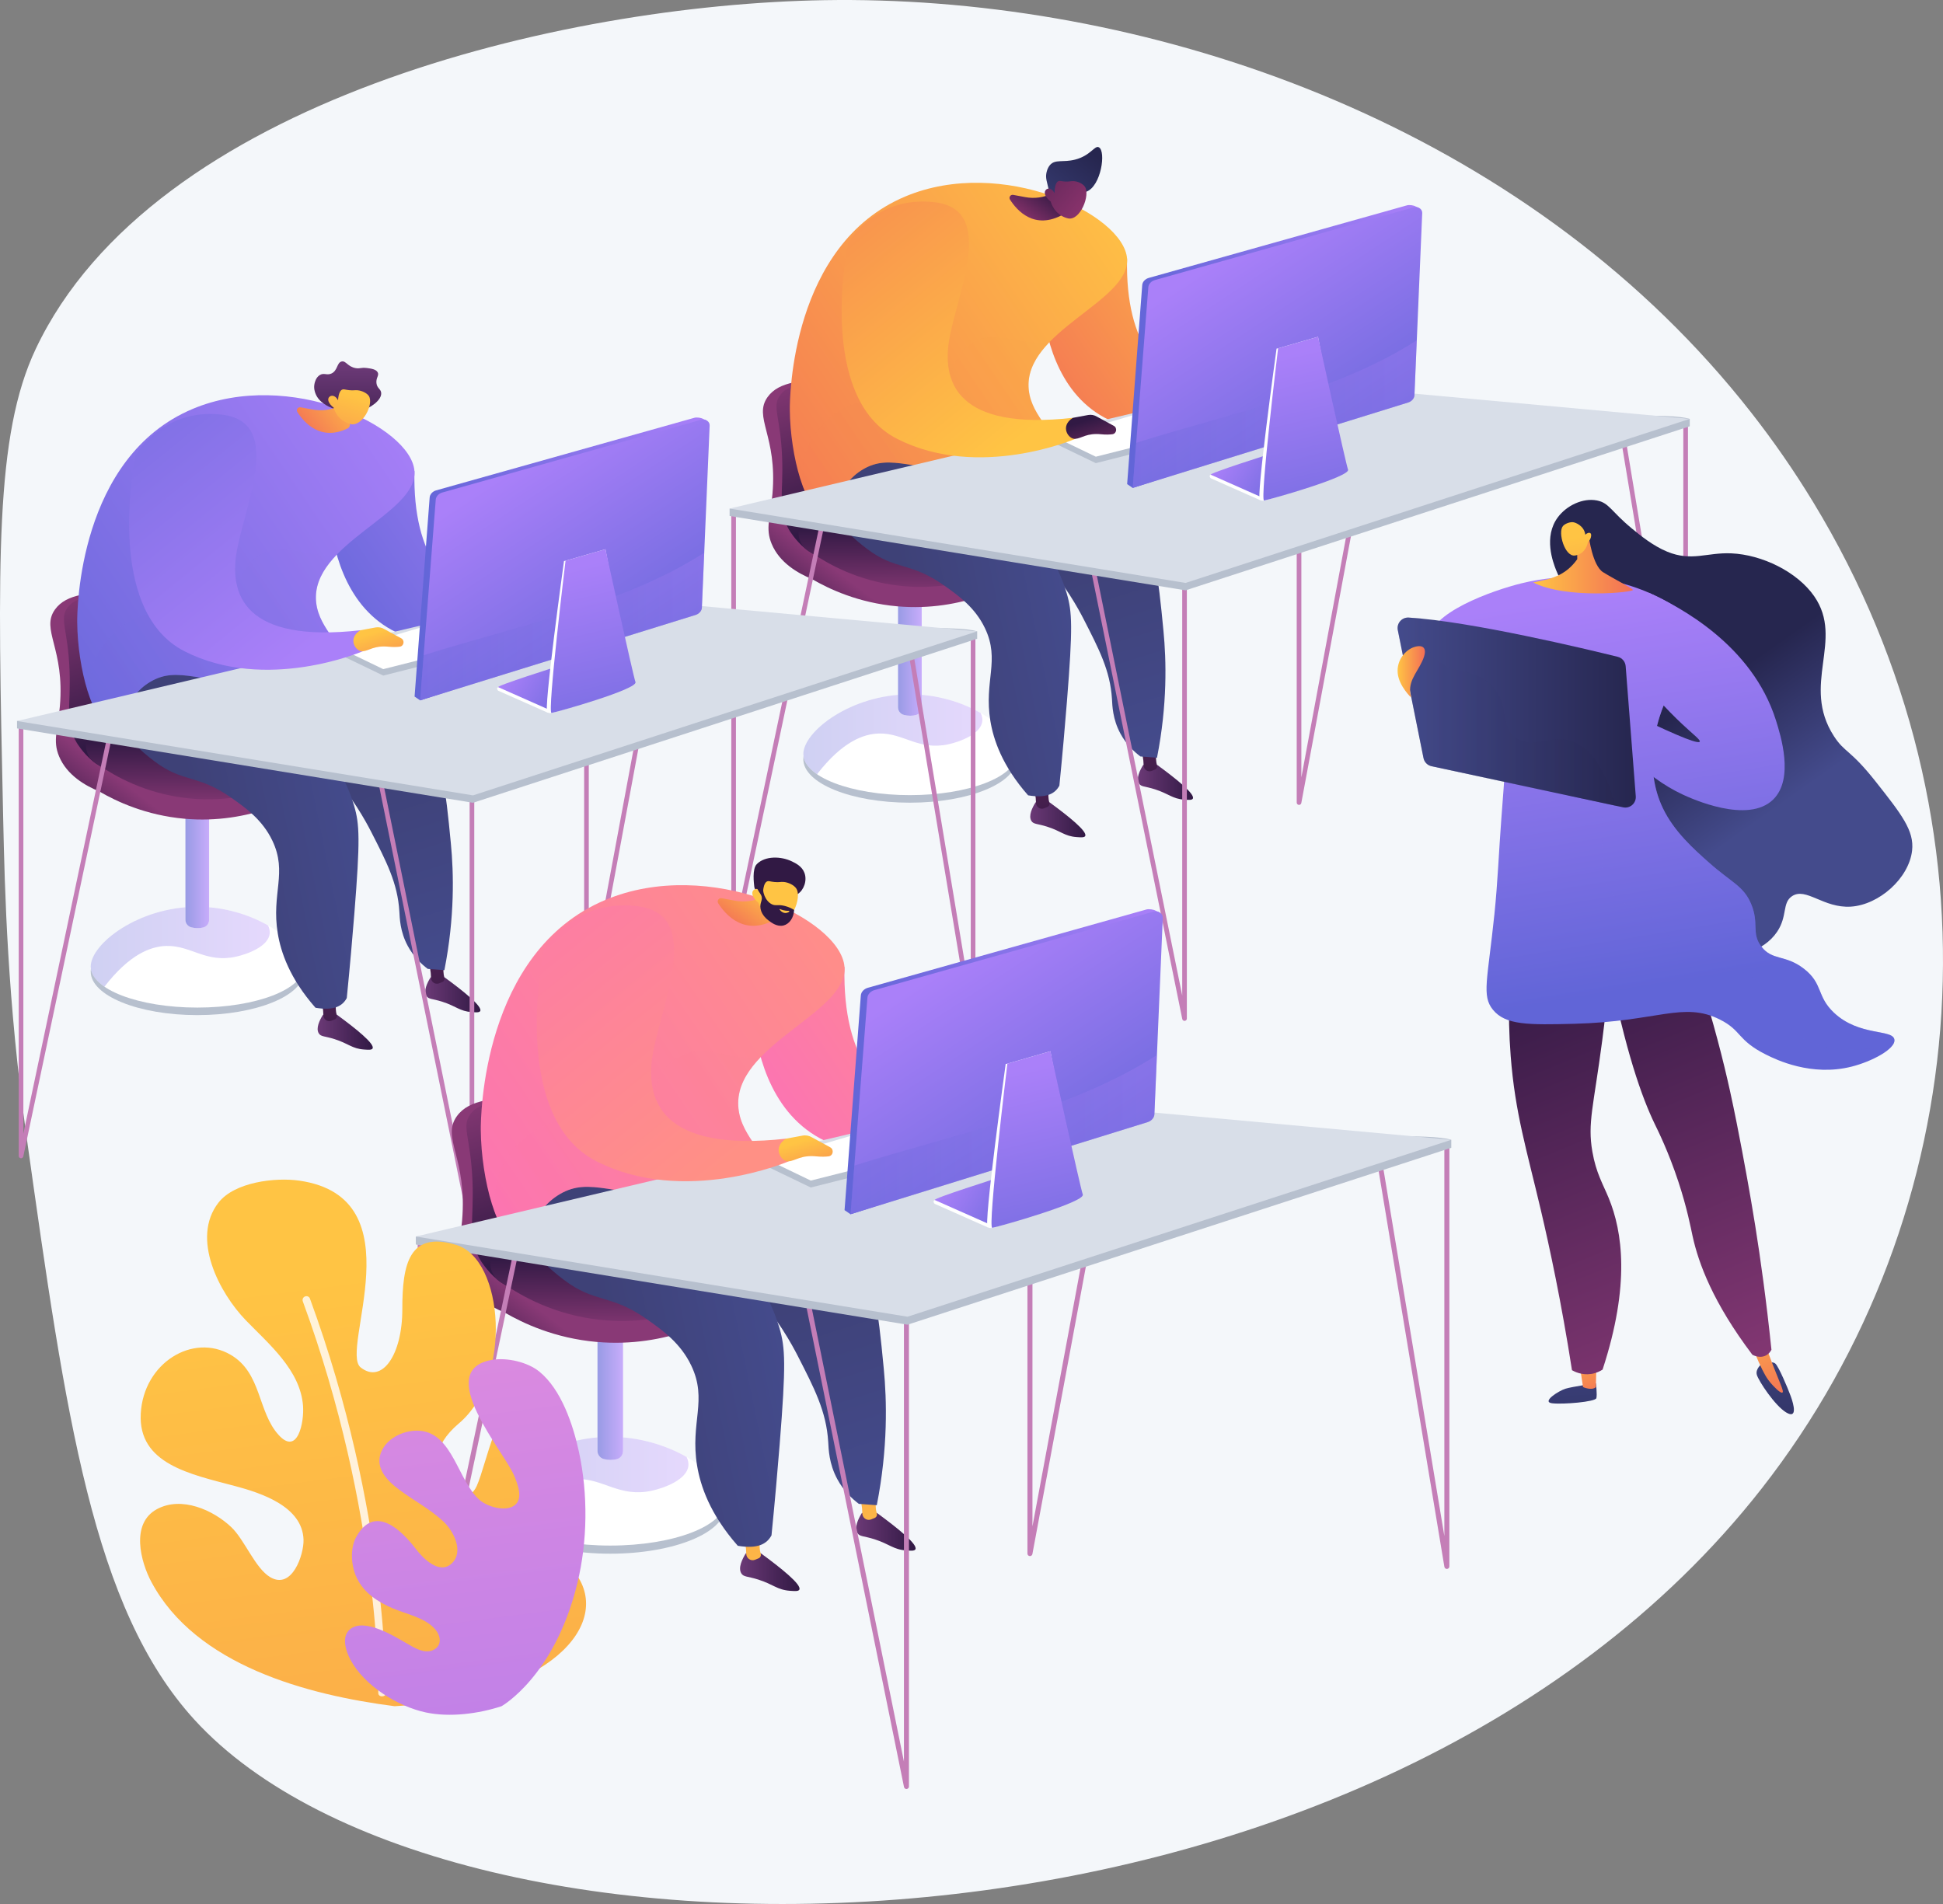<svg width="500" height="490" viewBox="0 0 500 490" fill="none" xmlns="http://www.w3.org/2000/svg">
<rect x="0" y="0" width="500" height="490" fill="#808080" stroke="none"/>
<path d="M453.389 383.011C352.3 512.306 115.562 514.382 50.025 442.563C23.869 413.904 16.963 364.68 6.811 292.377C1.924 257.572 1.225 229.516 0.81 210.267C-0.621 144.789 -1.333 112.047 9.208 89.772C39.403 26.011 144.294 1.196 212.092 0.044C216.824 -0.037 221.599 -0.006 226.412 0.139C305.798 2.504 395.378 35.548 450.627 106.159C456.337 113.443 461.67 121.131 466.594 129.226C517.024 212.148 508.538 312.482 453.389 383.011Z" fill="#F4F7FA"/>
<path d="M234.141 206.574C249.284 206.574 261.56 201.565 261.56 195.385C261.56 189.205 249.284 184.195 234.141 184.195C218.998 184.195 206.723 189.205 206.723 195.385C206.723 201.565 218.998 206.574 234.141 206.574Z" fill="#B7C0CE"/>
<path d="M206.723 194.07C206.723 199.903 218.998 204.632 234.141 204.632C249.284 204.632 261.56 199.903 261.56 194.07C261.56 188.236 249.284 178.691 234.141 178.691C218.998 178.692 206.723 188.236 206.723 194.07Z" fill="white"/>
<path opacity="0.3" d="M206.723 194.07C206.723 188.236 218.998 178.691 234.141 178.691C241.133 178.691 247.51 180.728 252.353 183.493C252.692 184.203 252.85 184.909 252.786 185.58C252.472 188.862 247.118 190.88 244.045 191.545C236.307 193.221 232.528 188.594 226.148 188.771C222.203 188.88 216.737 190.861 210.254 199.253C208.009 197.722 206.723 195.954 206.723 194.07Z" fill="url(#paint0_linear_1788_34562)"/>
<path d="M232.641 183.991C233.736 184.264 234.758 184.253 235.72 184.009C236.592 183.787 237.191 182.98 237.191 182.081V151.166H231.094V182.044C231.094 182.972 231.74 183.767 232.641 183.991Z" fill="white"/>
<path opacity="0.65" d="M232.641 183.991C233.736 184.264 234.758 184.253 235.72 184.009C236.592 183.787 237.191 182.98 237.191 182.081V151.166H231.094V182.044C231.094 182.972 231.74 183.767 232.641 183.991Z" fill="url(#paint1_linear_1788_34562)"/>
<path d="M266.356 138.155L257.042 132.267C256.655 130.068 252.264 107.06 234.44 99.835C227.192 96.897 219.392 97.245 215.111 97.437C206.565 97.818 200.47 98.091 197.538 102.167C193.774 107.4 200.088 112.147 198.78 127.118C198.247 133.223 196.891 135.935 198.58 139.98C200.603 144.824 205.294 147.51 208.942 149.022C213.303 151.553 220.895 155.161 230.922 156.04C247.813 157.52 260.422 150.275 264.759 147.503C266.687 146.895 268.136 145.292 268.546 143.312C268.961 141.305 268.089 139.25 266.356 138.155Z" fill="url(#paint2_linear_1788_34562)"/>
<path d="M213.233 98.668C206.912 98.855 202.985 98.781 200.813 101.603C198.532 104.565 200.837 107.089 201.264 117.635C201.654 127.249 199.958 131.051 203.066 136.379C203.066 136.379 204.644 139.086 207.137 141.12C215.946 148.307 238.671 148.22 248.235 133.216C255.866 121.246 252.684 103.602 243.719 97.764C239.326 94.904 238.318 97.925 213.233 98.668Z" fill="url(#paint3_linear_1788_34562)"/>
<path d="M267.034 132.869L257.72 126.981C257.72 126.981 232.772 118.78 209.689 130.344C207.105 131.639 205.496 134.313 205.496 137.204C205.496 139.422 206.829 141.423 208.875 142.279C212.902 145.028 220.763 149.567 231.6 150.755C248.829 152.643 261.647 144.754 265.437 142.218C267.365 141.61 268.814 140.007 269.224 138.027C269.639 136.019 268.767 133.964 267.034 132.869Z" fill="url(#paint4_linear_1788_34562)"/>
<path d="M328.732 99.809C328.732 99.809 289.038 112.267 290.031 66.549L268.042 73.052C268.042 73.052 265.91 126.125 320.704 106.58L328.732 99.809Z" fill="url(#paint5_linear_1788_34562)"/>
<path d="M270.079 206.479H266.49C265.602 207.911 264.616 209.948 265.406 211.257C265.953 212.163 266.875 211.928 269.466 212.749C273.089 213.899 273.964 215.209 277.064 215.428C278.201 215.508 279.031 215.567 279.254 215.162C279.892 214.001 274.971 210.05 270.079 206.479Z" fill="url(#paint6_linear_1788_34562)"/>
<path d="M269.525 207.682C269.222 207.805 268.92 207.94 268.626 208.046C267.631 208.404 266.595 207.639 266.589 206.582C266.589 206.548 266.589 206.514 266.588 206.48C266.572 204.916 266.254 203.658 266.004 202.871C267.324 202.81 268.644 202.749 269.965 202.688C269.662 204.44 269.767 205.692 270.047 206.601C270.183 207.041 269.95 207.508 269.525 207.682Z" fill="url(#paint7_linear_1788_34562)"/>
<path d="M297.778 196.848H294.189C293.301 198.28 292.316 200.317 293.105 201.626C293.653 202.533 294.574 202.297 297.165 203.119C300.788 204.268 301.664 205.579 304.764 205.797C305.9 205.878 306.731 205.936 306.953 205.531C307.591 204.37 302.67 200.419 297.778 196.848Z" fill="url(#paint8_linear_1788_34562)"/>
<path d="M297.224 198.049C296.921 198.172 296.62 198.307 296.326 198.413C295.331 198.771 294.294 198.006 294.289 196.949C294.288 196.915 294.288 196.881 294.288 196.847C294.271 195.284 293.953 194.026 293.703 193.238C295.023 193.177 296.343 193.116 297.664 193.055C297.361 194.808 297.466 196.059 297.746 196.969C297.882 197.408 297.65 197.875 297.224 198.049Z" fill="url(#paint9_linear_1788_34562)"/>
<path d="M297.737 194.999C300.438 181.283 300.134 169.953 299.402 162.397C297.987 147.785 297.237 140.043 291.371 132.879C285.856 126.144 280.725 125.911 268.453 114.505C264.407 110.746 261.352 107.414 259.445 105.24C241.04 99.842 224.065 102.029 216.574 111.899C215.709 113.04 213.541 115.514 213.122 119.161C212.176 127.391 220.264 137.299 229.338 139.368C240.871 141.998 247.562 130.157 257.78 134.096C260.638 135.198 263.061 137.929 267.908 143.391C274.073 150.34 277.539 156.751 278.851 159.316C282.755 166.956 285.716 172.595 286.148 179.904C286.248 181.606 286.308 185.046 288.303 188.756C289.834 191.604 291.909 193.503 293.453 194.676C294.881 194.784 296.309 194.892 297.737 194.999Z" fill="url(#paint10_linear_1788_34562)"/>
<path d="M272.616 202.184C271.504 204.258 269.318 205.483 264.568 204.681C257.86 197.062 255.643 190.3 254.857 185.537C253.159 175.25 257.423 169.961 253.469 161.675C250.897 156.284 246.562 153.221 242.935 150.659C234.194 144.484 230.523 146.891 223.053 141.205C220.249 139.071 213.536 133.962 212.635 125.542C211.851 118.226 215.921 112.752 216.575 111.901C221.834 105.048 231.702 102.267 241.538 104.795C242.919 108.281 245.433 113.737 249.862 119.501C255.468 126.797 259.115 128.046 264.846 135.316C267.523 138.713 272.095 144.511 274.507 152.71C275.909 157.476 276.091 161.385 274.558 180.543C274.078 186.54 273.445 193.845 272.616 202.184Z" fill="url(#paint11_linear_1788_34562)"/>
<path d="M290.032 66.548C289.148 55.09 257.802 40.124 232.956 50.568C203.529 62.937 203.225 102.539 203.247 105.392C203.339 117.624 207.341 131.523 211.836 131.83C215.13 132.056 215.318 124.753 222.111 120.767C229.384 116.499 234.932 121.488 252.009 120.988C259.782 120.76 268.578 120.502 270.6 115.993C272.641 111.443 265.496 107.667 264.733 100.321C263.163 85.226 290.888 77.644 290.032 66.548Z" fill="url(#paint12_linear_1788_34562)"/>
<path opacity="0.3" d="M208.701 113.348C210.859 109.414 215.497 104.8 221.544 103.36C229.417 101.486 232.914 106.606 238.667 104.217C245.732 101.282 242.986 92.507 250.082 88.236C256.134 84.593 262.016 88.635 269.81 88.328C266.497 91.839 264.258 95.732 264.736 100.322C265.5 107.668 272.644 111.444 270.603 115.994C268.581 120.503 259.785 120.761 252.012 120.988C234.935 121.489 229.387 116.5 222.114 120.768C215.321 124.754 215.133 132.057 211.839 131.831C209.945 131.702 208.139 129.153 206.676 125.338C206.146 120.962 206.809 116.798 208.701 113.348Z" fill="url(#paint13_linear_1788_34562)"/>
<path d="M271.81 49.272L270.714 49.806C268.584 50.844 266.177 51.17 263.848 50.735L260.731 50.154C260.047 50.026 259.529 50.773 259.902 51.361C261.659 54.131 266.19 59.352 273.618 55.169L271.81 49.272Z" fill="url(#paint14_linear_1788_34562)"/>
<path d="M279.538 49.341C283.365 47.953 284.668 38.898 282.775 37.904C281.688 37.334 280.699 40.036 276.668 41.072C273.528 41.88 271.53 40.91 270.191 42.48C269.562 43.218 269.185 44.39 269.196 45.427C269.201 45.961 269.332 46.672 269.693 48.068C270.013 49.308 269.979 49.257 270.084 49.622C270.333 50.497 270.878 52.016 272.164 54.02C272.449 53.554 272.837 52.988 273.351 52.405C273.549 52.18 274.335 51.308 275.3 50.685C277.057 49.551 278.441 49.739 279.538 49.341Z" fill="url(#paint15_linear_1788_34562)"/>
<path d="M270.373 51.855C270.373 51.855 271.203 55.294 274.766 56.187C277.956 56.987 280.665 50.126 279.146 47.998C278.639 47.288 277.372 46.654 276.19 46.609C275.492 46.583 275.189 46.78 274.049 46.715C272.998 46.655 272.758 46.459 272.386 46.612C271.921 46.803 271.409 47.472 271.363 49.718C270.961 48.922 270.32 48.461 269.736 48.538C269.643 48.55 269.381 48.627 269.19 48.809C268.496 49.47 268.898 50.727 270.373 51.855Z" fill="url(#paint16_linear_1788_34562)"/>
<path d="M334.286 207.142C334.267 207.142 334.249 207.142 334.23 207.14C333.923 207.111 333.688 206.854 333.688 206.545V97.307C333.688 96.977 333.955 96.709 334.285 96.709C334.615 96.709 334.883 96.977 334.883 97.307V200.065L352.757 103.974C352.817 103.649 353.13 103.435 353.454 103.495C353.778 103.556 353.992 103.868 353.932 104.192L334.873 206.654C334.819 206.939 334.57 207.142 334.286 207.142Z" fill="#C47EB7"/>
<path d="M433.773 210.209C433.483 210.209 433.232 210 433.184 209.709L416.465 109.016C416.411 108.69 416.631 108.383 416.957 108.328C417.287 108.274 417.59 108.495 417.644 108.82L433.176 202.364V109.281C433.176 108.951 433.443 108.684 433.773 108.684C434.104 108.684 434.371 108.951 434.371 109.281V209.612C434.371 209.923 434.132 210.182 433.822 210.207C433.806 210.209 433.789 210.209 433.773 210.209Z" fill="#C47EB7"/>
<path d="M188.786 243.412C188.765 243.412 188.744 243.41 188.723 243.408C188.419 243.376 188.188 243.12 188.188 242.814V132.234C188.188 131.904 188.455 131.637 188.785 131.637C189.115 131.637 189.383 131.904 189.383 132.234V237.092L211.526 132.229C211.594 131.907 211.909 131.7 212.234 131.768C212.557 131.836 212.764 132.153 212.695 132.476L189.37 242.937C189.311 243.216 189.065 243.412 188.786 243.412Z" fill="#C47EB7"/>
<path d="M304.821 262.725C304.54 262.725 304.293 262.527 304.236 262.246L278.665 136.463C278.599 136.14 278.808 135.824 279.131 135.758C279.459 135.692 279.77 135.902 279.835 136.225L304.224 256.188V151.114C304.224 150.784 304.491 150.516 304.821 150.516C305.152 150.516 305.419 150.784 305.419 151.114V262.127C305.419 262.434 305.187 262.691 304.882 262.722C304.861 262.724 304.841 262.725 304.821 262.725Z" fill="#C47EB7"/>
<path d="M187.75 130.881V132.787L305.086 151.926L434.832 109.703C434.832 109.068 434.832 108.433 434.832 107.798C414.513 101.807 187.75 130.881 187.75 130.881Z" fill="#B7C0CE"/>
<path d="M327.077 97.928L187.75 130.882L305.086 150.02L434.832 107.798L327.077 97.928Z" fill="#D8DEE8"/>
<path d="M296.18 108.918L271.879 112.664V114.318L281.991 119.189L303.168 113.841L296.18 108.918Z" fill="#B7C0CE"/>
<path d="M296.753 105.312L271.879 112.663L281.991 117.533L303.168 112.186L296.753 105.312Z" fill="white"/>
<path d="M290.051 124.587L293.934 73.349C293.995 72.538 294.69 71.782 295.61 71.523L362.075 52.841C362.67 52.673 363.811 52.837 364.264 53.118C364.717 53.399 365.231 53.339 365.208 53.861L362.43 101.212C362.384 102 361.736 102.747 360.849 103.035L291.479 125.568L290.051 124.587Z" fill="url(#paint17_linear_1788_34562)"/>
<path d="M291.48 125.568L295.505 73.901C295.568 73.091 296.261 72.337 297.18 72.079L363.648 53.395C364.243 53.228 364.851 53.294 365.304 53.575C365.757 53.856 366.007 54.322 365.985 54.845L363.984 101.727C363.949 102.533 363.282 103.301 362.369 103.584L291.48 125.568Z" fill="url(#paint18_linear_1788_34562)"/>
<path opacity="0.3" d="M291.48 125.568L362.37 103.584C363.282 103.301 363.95 102.532 363.984 101.727L364.587 87.588C343.544 101.015 317.047 106.2 292.385 113.954L291.48 125.568Z" fill="url(#paint19_linear_1788_34562)"/>
<path d="M326.753 127.142L324.238 128.704C324.238 128.704 312.299 123.409 311.585 123.092C311.471 123.041 310.98 122.43 311.585 122.178C314.784 120.847 326.991 117.691 326.991 117.691L333.344 120.709L326.753 127.142Z" fill="white"/>
<path d="M326.758 126.228L324.243 127.79C324.243 127.79 312.304 122.495 311.589 122.178C310.875 121.86 326.996 116.777 326.996 116.777L333.349 119.795L326.758 126.228Z" fill="url(#paint20_linear_1788_34562)"/>
<path d="M339.172 86.67C339.172 86.67 345.207 118.963 345.843 120.763C346.429 122.424 329.335 127.814 325.248 128.836C324.908 128.921 324.401 128.772 324.242 128.703C323.077 128.809 328.504 89.714 328.504 89.714L328.901 89.635L339.172 86.67Z" fill="white"/>
<path d="M339.168 86.67C339.168 86.67 346.262 119.069 346.897 120.869C347.533 122.668 327.097 128.492 325.297 128.81C324.132 128.915 328.897 89.635 328.897 89.635L339.168 86.67Z" fill="url(#paint21_linear_1788_34562)"/>
<path d="M276.08 107.53L276.691 112.942C276.691 112.942 251.888 123.63 230.869 112.942C209.85 102.253 218.246 62.554 218.246 62.554C218.246 62.554 224.975 50.317 240.386 52.029C255.797 53.742 247.247 73.146 244.53 85.988C241.813 98.829 246.707 110.81 276.08 107.53Z" fill="url(#paint22_linear_1788_34562)"/>
<path d="M276.083 107.531L280.025 106.803C280.805 106.659 281.61 106.812 282.283 107.231L286.613 109.588C287.593 110.122 287.334 111.622 286.226 111.756C285.452 111.85 284.515 111.876 283.409 111.766C279.604 111.385 278.445 112.788 276.694 112.943C274.943 113.097 272.656 109.67 276.083 107.531Z" fill="url(#paint23_linear_1788_34562)"/>
<path d="M50.766 261.244C65.909 261.244 78.185 256.234 78.185 250.055C78.185 243.875 65.909 238.865 50.766 238.865C35.623 238.865 23.348 243.875 23.348 250.055C23.348 256.234 35.623 261.244 50.766 261.244Z" fill="#B7C0CE"/>
<path d="M23.348 248.742C23.348 254.575 35.623 259.304 50.766 259.304C65.909 259.304 78.185 254.575 78.185 248.742C78.185 242.908 65.909 233.363 50.766 233.363C35.623 233.363 23.348 242.908 23.348 248.742Z" fill="white"/>
<path opacity="0.3" d="M23.348 248.742C23.348 242.908 35.623 233.363 50.766 233.363C57.758 233.363 64.135 235.4 68.978 238.165C69.317 238.875 69.475 239.581 69.411 240.252C69.097 243.534 63.743 245.552 60.67 246.217C52.932 247.893 49.153 243.266 42.773 243.443C38.828 243.551 33.362 245.533 26.879 253.925C24.634 252.393 23.348 250.626 23.348 248.742Z" fill="url(#paint24_linear_1788_34562)"/>
<path d="M49.262 238.661C50.357 238.934 51.38 238.923 52.341 238.679C53.213 238.457 53.812 237.65 53.812 236.751L53.812 205.836H47.715V236.714C47.715 237.642 48.361 238.437 49.262 238.661Z" fill="white"/>
<path opacity="0.65" d="M49.262 238.661C50.357 238.934 51.38 238.923 52.341 238.679C53.213 238.457 53.812 237.65 53.812 236.751L53.812 205.836H47.715V236.714C47.715 237.642 48.361 238.437 49.262 238.661Z" fill="url(#paint25_linear_1788_34562)"/>
<path d="M82.981 192.824L73.667 186.937C73.28 184.738 68.889 161.73 51.065 154.505C43.817 151.567 36.017 151.915 31.736 152.107C23.19 152.488 17.095 152.761 14.163 156.836C10.399 162.07 16.713 166.817 15.405 181.788C14.872 187.893 13.516 190.605 15.205 194.649C17.228 199.494 21.919 202.18 25.567 203.691C29.927 206.223 37.52 209.831 47.547 210.71C64.438 212.19 77.047 204.945 81.384 202.173C83.312 201.565 84.761 199.962 85.171 197.982C85.586 195.975 84.714 193.92 82.981 192.824Z" fill="url(#paint26_linear_1788_34562)"/>
<path d="M29.858 153.337C23.538 153.525 19.61 153.451 17.438 156.273C15.157 159.235 17.462 161.759 17.889 172.305C18.279 181.919 16.583 185.721 19.691 191.049C19.691 191.049 21.269 193.756 23.762 195.79C32.571 202.977 55.296 202.89 64.86 187.886C72.491 175.916 69.309 158.272 60.344 152.434C55.951 149.574 54.943 152.595 29.858 153.337Z" fill="url(#paint27_linear_1788_34562)"/>
<path d="M83.659 187.539L74.345 181.651C74.345 181.651 49.397 173.45 26.314 185.014C23.73 186.309 22.121 188.983 22.121 191.874C22.121 194.092 23.453 196.093 25.5 196.949C29.527 199.698 37.388 204.236 48.225 205.424C65.454 207.313 78.272 199.424 82.062 196.887C83.99 196.279 85.439 194.676 85.849 192.696C86.264 190.689 85.392 188.634 83.659 187.539Z" fill="url(#paint28_linear_1788_34562)"/>
<path d="M145.353 154.477C145.353 154.477 105.659 166.935 106.652 121.217L84.663 127.72C84.663 127.72 82.531 180.793 137.325 161.247L145.353 154.477Z" fill="url(#paint29_linear_1788_34562)"/>
<path d="M86.7 261.148H83.111C82.223 262.581 81.237 264.618 82.027 265.927C82.575 266.833 83.496 266.597 86.087 267.419C89.71 268.569 90.585 269.879 93.685 270.098C94.823 270.178 95.653 270.237 95.875 269.832C96.513 268.671 91.592 264.72 86.7 261.148Z" fill="url(#paint30_linear_1788_34562)"/>
<path d="M86.146 262.35C85.843 262.473 85.542 262.608 85.247 262.714C84.253 263.072 83.216 262.307 83.21 261.25C83.21 261.216 83.21 261.182 83.21 261.148C83.193 259.584 82.875 258.326 82.625 257.539C83.945 257.478 85.265 257.417 86.586 257.355C86.283 259.108 86.388 260.359 86.668 261.269C86.804 261.709 86.572 262.176 86.146 262.35Z" fill="url(#paint31_linear_1788_34562)"/>
<path d="M114.399 251.518H110.81C109.922 252.95 108.937 254.987 109.727 256.296C110.274 257.203 111.195 256.967 113.787 257.789C117.409 258.938 118.284 260.248 121.384 260.467C122.521 260.548 123.352 260.606 123.574 260.201C124.212 259.04 119.291 255.089 114.399 251.518Z" fill="url(#paint32_linear_1788_34562)"/>
<path d="M113.845 252.717C113.542 252.84 113.241 252.975 112.946 253.081C111.952 253.439 110.915 252.674 110.91 251.617C110.909 251.583 110.909 251.549 110.909 251.515C110.892 249.952 110.574 248.694 110.324 247.906C111.644 247.845 112.964 247.784 114.285 247.723C113.982 249.476 114.087 250.727 114.367 251.636C114.503 252.076 114.271 252.543 113.845 252.717Z" fill="url(#paint33_linear_1788_34562)"/>
<path d="M114.358 249.669C117.059 235.953 116.755 224.623 116.023 217.067C114.608 202.455 113.858 194.713 107.992 187.549C102.477 180.814 97.346 180.581 85.074 169.175C81.029 165.416 77.974 162.084 76.066 159.91C57.661 154.512 40.686 156.699 33.195 166.569C32.33 167.71 30.163 170.183 29.744 173.831C28.798 182.061 36.884 191.969 45.959 194.038C57.492 196.668 64.183 184.827 74.401 188.766C77.259 189.868 79.682 192.599 84.529 198.061C90.694 205.01 94.16 211.421 95.472 213.987C99.376 221.626 102.337 227.265 102.769 234.574C102.869 236.277 102.929 239.716 104.924 243.426C106.455 246.274 108.53 248.173 110.074 249.346C111.502 249.454 112.93 249.562 114.358 249.669Z" fill="url(#paint34_linear_1788_34562)"/>
<path d="M89.237 256.852C88.125 258.926 85.939 260.151 81.19 259.35C74.481 251.731 72.264 244.968 71.478 240.205C69.781 229.918 74.044 224.629 70.09 216.343C67.518 210.952 63.183 207.889 59.556 205.327C50.815 199.152 47.144 201.559 39.674 195.873C36.87 193.739 30.157 188.63 29.256 180.21C28.472 172.894 32.543 167.42 33.196 166.568C38.455 159.716 48.323 156.935 58.159 159.463C59.54 162.949 62.054 168.405 66.483 174.169C72.089 181.465 75.736 182.714 81.467 189.984C84.145 193.381 88.716 199.179 91.128 207.378C92.53 212.144 92.712 216.053 91.179 235.21C90.699 241.207 90.066 248.513 89.237 256.852Z" fill="url(#paint35_linear_1788_34562)"/>
<path d="M106.653 121.216C105.769 109.758 74.424 94.792 49.577 105.236C20.15 117.605 19.846 157.207 19.868 160.06C19.96 172.292 23.962 186.191 28.457 186.498C31.751 186.724 31.939 179.421 38.732 175.435C46.005 171.167 51.553 176.156 68.63 175.656C76.403 175.428 85.199 175.17 87.222 170.661C89.262 166.111 82.117 162.335 81.354 154.989C79.784 139.894 107.509 132.312 106.653 121.216Z" fill="url(#paint36_linear_1788_34562)"/>
<path opacity="0.3" d="M25.323 168.016C27.48 164.082 32.118 159.468 38.165 158.028C46.038 156.154 49.535 161.274 55.288 158.885C62.353 155.95 59.607 147.175 66.703 142.904C72.755 139.261 78.638 143.303 86.431 142.996C83.118 146.507 80.879 150.4 81.357 154.99C82.121 162.336 89.265 166.112 87.225 170.662C85.202 175.171 76.406 175.429 68.634 175.656C51.556 176.156 46.008 171.168 38.736 175.436C31.942 179.422 31.754 186.724 28.46 186.499C26.566 186.37 24.761 183.821 23.297 180.006C22.767 175.63 23.43 171.467 25.323 168.016Z" fill="url(#paint37_linear_1788_34562)"/>
<path d="M89.003 106.012C88.435 105.952 87.237 105.781 85.802 105.183C84.482 104.633 82.086 103.608 81.188 101.286C81.036 100.893 80.678 99.931 80.932 98.748C81.005 98.407 81.271 97.168 82.272 96.535C83.353 95.851 84.053 96.655 85.24 96.147C86.927 95.426 86.647 93.311 87.921 93.03C89.044 92.782 89.442 94.385 91.557 94.74C92.707 94.934 92.872 94.508 94.445 94.714C95.491 94.852 96.806 95.025 97.209 95.858C97.598 96.662 96.722 97.224 96.872 98.582C97.022 99.949 97.985 100.073 98.091 101.09C98.286 102.973 95.252 105.128 92.651 105.803C91.052 106.218 89.597 106.075 89.003 106.012Z" fill="url(#paint38_linear_1788_34562)"/>
<path d="M89.989 109.031L88.427 103.938L87.331 104.472C85.201 105.51 82.794 105.836 80.465 105.401L77.349 104.82C76.664 104.692 76.146 105.439 76.519 106.027C78.215 108.7 82.492 113.654 89.463 110.242C89.912 110.022 90.135 109.509 89.989 109.031Z" fill="url(#paint39_linear_1788_34562)"/>
<path d="M85.881 104.92C85.881 104.92 86.551 108.112 90.096 109.115C93.263 110.011 96.309 103.886 94.889 101.86C94.415 101.184 93.173 100.536 91.988 100.432C91.287 100.37 90.974 100.533 89.831 100.412C88.775 100.3 88.544 100.108 88.161 100.227C87.683 100.377 87.136 100.962 86.982 103.016C86.614 102.266 85.99 101.809 85.397 101.847C85.303 101.854 85.036 101.91 84.833 102.067C84.101 102.634 84.447 103.808 85.881 104.92Z" fill="url(#paint40_linear_1788_34562)"/>
<path d="M150.918 261.812C150.9 261.812 150.882 261.811 150.863 261.81C150.555 261.781 150.32 261.523 150.32 261.215V151.976C150.32 151.646 150.587 151.379 150.918 151.379C151.248 151.379 151.515 151.646 151.515 151.976V254.734L169.39 158.643C169.45 158.319 169.763 158.104 170.086 158.165C170.411 158.226 170.625 158.537 170.565 158.862L151.506 261.324C151.452 261.609 151.203 261.812 150.918 261.812Z" fill="#C47EB7"/>
<path d="M250.405 264.881C250.116 264.881 249.865 264.672 249.817 264.381L233.098 163.688C233.044 163.362 233.264 163.054 233.589 163C233.92 162.946 234.223 163.167 234.277 163.492L249.809 257.036V163.953C249.809 163.623 250.076 163.356 250.406 163.356C250.737 163.356 251.004 163.623 251.004 163.953V264.283C251.004 264.594 250.765 264.853 250.455 264.879C250.439 264.881 250.422 264.881 250.405 264.881Z" fill="#C47EB7"/>
<path d="M5.415 298.081C5.394 298.081 5.373 298.08 5.352 298.078C5.048 298.046 4.816 297.79 4.816 297.484V186.904C4.816 186.574 5.084 186.307 5.414 186.307C5.744 186.307 6.011 186.574 6.011 186.904V291.762L28.154 186.899C28.223 186.576 28.538 186.37 28.863 186.438C29.186 186.506 29.392 186.823 29.324 187.146L5.999 297.607C5.94 297.886 5.694 298.081 5.415 298.081Z" fill="#C47EB7"/>
<path d="M121.446 317.397C121.165 317.397 120.918 317.199 120.861 316.918L95.29 191.135C95.224 190.811 95.433 190.496 95.756 190.43C96.084 190.364 96.395 190.574 96.46 190.897L120.849 310.86V205.786C120.849 205.456 121.116 205.188 121.446 205.188C121.777 205.188 122.044 205.456 122.044 205.786V316.799C122.044 317.106 121.812 317.363 121.506 317.394C121.486 317.396 121.466 317.397 121.446 317.397Z" fill="#C47EB7"/>
<path d="M4.383 185.553V187.459L121.718 206.597L251.465 164.375C251.465 163.74 251.465 163.105 251.465 162.469C231.145 156.479 4.383 185.553 4.383 185.553Z" fill="#B7C0CE"/>
<path d="M143.71 152.6L4.383 185.554L121.718 204.692L251.465 162.47L143.71 152.6Z" fill="#D8DEE8"/>
<path d="M112.808 163.59L88.508 167.335V168.99L98.62 173.861L119.797 168.513L112.808 163.59Z" fill="#B7C0CE"/>
<path d="M113.381 159.984L88.508 167.335L98.62 172.205L119.797 166.858L113.381 159.984Z" fill="white"/>
<path d="M106.684 179.259L110.567 128.021C110.628 127.21 111.322 126.454 112.243 126.195L178.708 107.513C179.303 107.345 180.444 107.509 180.897 107.79C181.35 108.071 181.863 108.01 181.841 108.533L179.063 155.884C179.017 156.672 178.369 157.419 177.482 157.707L108.112 180.24L106.684 179.259Z" fill="url(#paint41_linear_1788_34562)"/>
<path d="M108.113 180.24L112.137 128.573C112.2 127.763 112.894 127.009 113.813 126.751L180.281 108.067C180.876 107.9 181.484 107.966 181.937 108.247C182.39 108.528 182.64 108.994 182.618 109.517L180.617 156.399C180.582 157.205 179.914 157.973 179.002 158.256L108.113 180.24Z" fill="url(#paint42_linear_1788_34562)"/>
<path opacity="0.3" d="M108.113 180.24L179.002 158.256C179.915 157.973 180.582 157.204 180.617 156.399L181.22 142.26C160.176 155.687 133.68 160.872 109.018 168.625L108.113 180.24Z" fill="url(#paint43_linear_1788_34562)"/>
<path d="M143.386 181.814L140.871 183.375C140.871 183.375 128.932 178.081 128.217 177.764C128.104 177.713 127.613 177.102 128.217 176.85C131.417 175.519 143.624 172.363 143.624 172.363L149.977 175.381L143.386 181.814Z" fill="white"/>
<path d="M143.39 180.9L140.876 182.461C140.876 182.461 128.937 177.167 128.222 176.849C127.508 176.532 143.629 171.449 143.629 171.449L149.982 174.467L143.39 180.9Z" fill="url(#paint44_linear_1788_34562)"/>
<path d="M155.805 141.342C155.805 141.342 161.84 173.635 162.475 175.435C163.062 177.096 145.968 182.486 141.881 183.508C141.541 183.593 141.034 183.444 140.875 183.375C139.71 183.481 145.137 144.386 145.137 144.386L145.534 144.306L155.805 141.342Z" fill="white"/>
<path d="M155.801 141.342C155.801 141.342 162.895 173.741 163.53 175.541C164.165 177.34 143.73 183.164 141.929 183.482C140.765 183.588 145.53 144.307 145.53 144.307L155.801 141.342Z" fill="url(#paint45_linear_1788_34562)"/>
<path d="M92.709 162.204L93.32 167.615C93.32 167.615 68.517 178.304 47.498 167.615C26.479 156.927 34.874 117.228 34.874 117.228C34.874 117.228 41.604 104.991 57.015 106.703C72.425 108.416 63.876 127.82 61.159 140.661C58.442 153.503 63.336 165.484 92.709 162.204Z" fill="url(#paint46_linear_1788_34562)"/>
<path d="M92.708 162.203L96.65 161.475C97.43 161.331 98.235 161.484 98.908 161.903L103.238 164.26C104.218 164.794 103.959 166.294 102.851 166.428C102.077 166.521 101.14 166.548 100.034 166.437C96.229 166.057 95.07 167.46 93.319 167.615C91.568 167.769 89.281 164.342 92.708 162.203Z" fill="url(#paint47_linear_1788_34562)"/>
<path d="M157.042 399.849C173.372 399.849 186.611 394.446 186.611 387.782C186.611 381.117 173.372 375.715 157.042 375.715C140.711 375.715 127.473 381.117 127.473 387.782C127.473 394.446 140.711 399.849 157.042 399.849Z" fill="#B7C0CE"/>
<path d="M127.473 386.366C127.473 392.657 140.711 397.757 157.042 397.757C173.372 397.757 186.611 392.657 186.611 386.366C186.611 380.075 173.372 369.781 157.042 369.781C140.711 369.781 127.473 380.075 127.473 386.366Z" fill="white"/>
<path opacity="0.3" d="M127.473 386.366C127.473 380.075 140.711 369.781 157.042 369.781C164.582 369.781 171.459 371.978 176.682 374.96C177.048 375.725 177.218 376.487 177.149 377.21C176.81 380.75 171.037 382.926 167.723 383.643C159.378 385.451 155.302 380.461 148.422 380.651C144.167 380.768 138.272 382.905 131.28 391.956C128.86 390.304 127.473 388.398 127.473 386.366Z" fill="url(#paint48_linear_1788_34562)"/>
<path d="M155.422 375.498C156.603 375.792 157.706 375.78 158.743 375.517C159.683 375.278 160.329 374.408 160.329 373.437L160.329 340.098H153.754V373.398C153.754 374.398 154.451 375.256 155.422 375.498Z" fill="white"/>
<path opacity="0.65" d="M155.422 375.498C156.603 375.792 157.706 375.78 158.743 375.517C159.683 375.278 160.329 374.408 160.329 373.437L160.329 340.098H153.754V373.398C153.754 374.398 154.451 375.256 155.422 375.498Z" fill="url(#paint49_linear_1788_34562)"/>
<path d="M191.783 326.065L181.738 319.716C181.321 317.344 176.586 292.531 157.364 284.739C149.547 281.571 141.135 281.947 136.518 282.153C127.302 282.565 120.729 282.858 117.567 287.254C113.507 292.898 120.316 298.017 118.906 314.163C118.332 320.747 116.869 323.671 118.691 328.033C120.872 333.258 125.932 336.154 129.865 337.784C134.568 340.514 142.755 344.406 153.569 345.353C171.785 346.949 185.383 339.136 190.06 336.147C192.139 335.491 193.702 333.762 194.144 331.627C194.592 329.462 193.652 327.246 191.783 326.065Z" fill="url(#paint50_linear_1788_34562)"/>
<path d="M134.492 283.48C127.676 283.681 123.44 283.602 121.098 286.645C118.638 289.84 121.124 292.562 121.585 303.935C122.004 314.304 120.176 318.403 123.527 324.149C123.527 324.149 125.23 327.069 127.918 329.262C137.417 337.012 161.925 336.919 172.24 320.738C180.469 307.829 177.038 288.802 167.369 282.506C162.632 279.421 161.545 282.678 134.492 283.48Z" fill="url(#paint51_linear_1788_34562)"/>
<path d="M192.514 320.363L182.469 314.013C182.469 314.013 155.564 305.168 130.671 317.639C127.883 319.036 126.148 321.92 126.148 325.037C126.148 327.429 127.585 329.588 129.793 330.511C134.135 333.475 142.613 338.37 154.3 339.651C172.88 341.688 186.704 333.18 190.791 330.444C192.87 329.789 194.432 328.06 194.874 325.925C195.323 323.76 194.382 321.544 192.514 320.363Z" fill="url(#paint52_linear_1788_34562)"/>
<path d="M259.051 284.711C259.051 284.711 216.245 298.146 217.315 248.842L193.602 255.855C193.602 255.855 191.303 313.091 250.394 292.013L259.051 284.711Z" fill="url(#paint53_linear_1788_34562)"/>
<path d="M195.796 399.748H191.926C190.968 401.293 189.905 403.49 190.757 404.901C191.347 405.879 192.341 405.624 195.135 406.511C199.043 407.75 199.986 409.163 203.329 409.399C204.556 409.486 205.451 409.549 205.691 409.112C206.379 407.86 201.072 403.599 195.796 399.748Z" fill="url(#paint54_linear_1788_34562)"/>
<path d="M195.2 401.042C194.873 401.176 194.548 401.32 194.23 401.435C193.158 401.821 192.04 400.996 192.034 399.856C192.034 399.82 192.033 399.783 192.033 399.746C192.015 398.06 191.672 396.703 191.402 395.854C192.826 395.789 194.25 395.722 195.674 395.656C195.347 397.547 195.46 398.896 195.763 399.877C195.909 400.351 195.659 400.855 195.2 401.042Z" fill="url(#paint55_linear_1788_34562)"/>
<path d="M225.668 389.361H221.797C220.839 390.906 219.776 393.103 220.628 394.514C221.218 395.492 222.212 395.238 225.007 396.124C228.913 397.364 229.857 398.777 233.201 399.013C234.427 399.1 235.322 399.163 235.562 398.726C236.25 397.473 230.943 393.213 225.668 389.361Z" fill="url(#paint56_linear_1788_34562)"/>
<path d="M225.071 390.656C224.744 390.789 224.419 390.934 224.101 391.048C223.029 391.435 221.911 390.61 221.905 389.469C221.905 389.433 221.904 389.396 221.904 389.359C221.886 387.673 221.543 386.317 221.273 385.468C222.697 385.402 224.121 385.336 225.545 385.27C225.218 387.16 225.331 388.509 225.634 389.49C225.78 389.964 225.53 390.469 225.071 390.656Z" fill="url(#paint57_linear_1788_34562)"/>
<path d="M225.626 387.369C228.539 372.577 228.211 360.358 227.422 352.21C225.895 336.451 225.087 328.102 218.761 320.376C212.813 313.113 207.28 312.861 194.045 300.561C189.682 296.507 186.387 292.914 184.33 290.57C164.482 284.747 146.175 287.107 138.097 297.751C137.163 298.981 134.826 301.648 134.374 305.582C133.354 314.458 142.076 325.143 151.862 327.374C164.3 330.21 171.515 317.44 182.535 321.689C185.617 322.878 188.23 325.823 193.457 331.713C200.106 339.206 203.844 346.121 205.258 348.887C209.469 357.126 212.662 363.208 213.128 371.09C213.236 372.926 213.301 376.636 215.452 380.637C217.103 383.708 219.34 385.755 221.005 387.021C222.546 387.137 224.086 387.253 225.626 387.369Z" fill="url(#paint58_linear_1788_34562)"/>
<path d="M198.535 395.118C197.336 397.355 194.979 398.676 189.857 397.811C182.622 389.595 180.231 382.302 179.383 377.165C177.553 366.071 182.151 360.367 177.887 351.431C175.113 345.617 170.438 342.315 166.527 339.552C157.1 332.892 153.141 335.487 145.085 329.356C142.061 327.054 134.822 321.544 133.85 312.464C133.005 304.574 137.394 298.671 138.099 297.753C143.77 290.363 154.412 287.364 165.02 290.09C166.509 293.849 169.221 299.733 173.997 305.949C180.042 313.817 183.975 315.165 190.156 323.005C193.044 326.668 197.973 332.921 200.575 341.763C202.087 346.902 202.283 351.119 200.63 371.778C200.112 378.246 199.429 386.125 198.535 395.118Z" fill="url(#paint59_linear_1788_34562)"/>
<path d="M217.316 248.84C216.363 236.483 182.558 220.343 155.763 231.606C124.027 244.946 123.7 287.654 123.723 290.731C123.823 303.922 128.139 318.911 132.987 319.243C136.539 319.486 136.742 311.61 144.068 307.312C151.911 302.71 157.894 308.089 176.311 307.55C184.693 307.304 194.179 307.026 196.36 302.164C198.561 297.257 190.856 293.184 190.032 285.262C188.339 268.983 218.239 260.806 217.316 248.84Z" fill="url(#paint60_linear_1788_34562)"/>
<path opacity="0.3" d="M129.605 299.311C131.932 295.068 136.933 290.092 143.454 288.54C151.945 286.518 155.716 292.04 161.92 289.463C169.54 286.298 166.579 276.836 174.231 272.23C180.757 268.301 187.101 272.659 195.506 272.328C191.933 276.114 189.519 280.313 190.034 285.263C190.858 293.185 198.563 297.258 196.362 302.164C194.181 307.027 184.695 307.305 176.313 307.55C157.896 308.09 151.913 302.71 144.07 307.312C136.744 311.611 136.541 319.487 132.989 319.244C130.946 319.104 128.998 316.356 127.42 312.241C126.849 307.523 127.563 303.032 129.605 299.311Z" fill="url(#paint61_linear_1788_34562)"/>
<path d="M197.664 230.209L196.482 230.785C194.185 231.905 191.589 232.256 189.078 231.788L185.716 231.16C184.978 231.022 184.42 231.828 184.822 232.462C186.717 235.45 191.603 241.08 199.613 236.569L197.664 230.209Z" fill="url(#paint62_linear_1788_34562)"/>
<path d="M205.294 230.073C206.851 229.063 207.746 226.646 207.022 224.659C206.399 222.951 204.775 222.163 203.804 221.692C200.994 220.329 196.919 220.214 194.762 222.372C193.486 223.65 194.033 227.443 194.094 228.112C194.163 228.869 194.612 229.281 194.931 229.948C195.373 230.875 196.059 232.342 197.165 234.782C197.481 234.293 197.91 233.702 198.478 233.097C198.696 232.864 199.565 231.959 200.628 231.332C202.761 230.071 203.821 231.029 205.294 230.073Z" fill="url(#paint63_linear_1788_34562)"/>
<path d="M195.225 232.366C195.225 232.366 196.102 236.109 199.992 237.244C203.487 238.263 206.526 230.972 204.873 228.602C204.322 227.812 202.934 227.07 201.637 226.971C200.871 226.912 200.538 227.111 199.289 226.991C198.139 226.881 197.878 226.659 197.47 226.807C196.959 226.993 196.395 227.692 196.325 230.109C195.892 229.235 195.196 228.709 194.559 228.765C194.457 228.775 194.171 228.846 193.96 229.034C193.198 229.713 193.627 231.084 195.225 232.366Z" fill="url(#paint64_linear_1788_34562)"/>
<path d="M197.465 226.308C197.589 226.486 196.885 226.905 196.561 227.738C195.933 229.354 196.971 231.937 198.655 232.73C199.651 233.199 200.139 232.696 201.904 233.134C202.999 233.405 203.835 233.852 204.349 234.169C204.274 236.168 203.157 237.785 201.634 238.171C199.996 238.586 198.479 237.427 197.846 236.943C197.422 236.619 196.064 235.585 195.729 233.939C195.381 232.224 196.482 231.662 195.856 230.362C195.541 229.706 194.983 229.271 194.687 228.115C194.606 227.802 194.571 227.537 194.555 227.361C195.739 226.767 197.286 226.05 197.465 226.308Z" fill="url(#paint65_linear_1788_34562)"/>
<path d="M202.88 234.389C202.88 234.389 202.013 234.499 200.761 233.97C200.7 233.944 200.625 233.937 200.607 233.966C200.538 234.073 201.177 234.895 202.002 234.961C202.587 235.007 203.172 234.664 203.143 234.512C203.13 234.448 203.006 234.412 202.88 234.389Z" fill="url(#paint66_linear_1788_34562)"/>
<path d="M265.04 400.463C265.019 400.463 265 400.462 264.98 400.46C264.648 400.429 264.395 400.151 264.395 399.818V282.012C264.395 281.656 264.683 281.367 265.039 281.367C265.395 281.367 265.684 281.656 265.684 282.012V392.83L284.96 289.202C285.025 288.852 285.362 288.62 285.711 288.686C286.061 288.751 286.292 289.087 286.227 289.437L265.673 399.936C265.615 400.244 265.347 400.463 265.04 400.463Z" fill="#C47EB7"/>
<path d="M372.326 403.769C372.014 403.769 371.743 403.543 371.691 403.23L353.661 294.639C353.603 294.288 353.84 293.956 354.191 293.897C354.547 293.839 354.875 294.077 354.933 294.428L371.682 395.309V294.925C371.682 294.569 371.971 294.28 372.327 294.28C372.683 294.28 372.972 294.569 372.972 294.925V403.125C372.972 403.46 372.714 403.74 372.38 403.767C372.362 403.768 372.344 403.769 372.326 403.769Z" fill="#C47EB7"/>
<path d="M108.126 439.575C108.103 439.575 108.081 439.574 108.058 439.572C107.73 439.538 107.48 439.261 107.48 438.931V319.678C107.48 319.322 107.769 319.033 108.125 319.033C108.481 319.033 108.77 319.322 108.77 319.678V432.76L132.649 319.672C132.723 319.324 133.063 319.101 133.413 319.175C133.761 319.249 133.984 319.591 133.911 319.939L108.756 439.064C108.692 439.365 108.427 439.575 108.126 439.575Z" fill="#C47EB7"/>
<path d="M233.26 460.402C232.957 460.402 232.691 460.188 232.63 459.886L205.052 324.236C204.981 323.887 205.206 323.547 205.555 323.476C205.909 323.405 206.244 323.631 206.315 323.979L232.616 453.352V340.036C232.616 339.68 232.905 339.392 233.261 339.392C233.617 339.392 233.905 339.68 233.905 340.036V459.757C233.905 460.088 233.655 460.365 233.326 460.398C233.303 460.401 233.281 460.402 233.26 460.402Z" fill="#C47EB7"/>
<path d="M107.004 318.22V320.276L233.543 340.916L373.467 295.382C373.467 294.697 373.467 294.011 373.467 293.326C351.553 286.866 107.004 318.22 107.004 318.22Z" fill="#B7C0CE"/>
<path d="M257.259 282.682L107.004 318.221L233.543 338.861L373.467 293.327L257.259 282.682Z" fill="#D8DEE8"/>
<path d="M223.945 294.533L197.738 298.573V300.357L208.643 305.61L231.482 299.843L223.945 294.533Z" fill="#B7C0CE"/>
<path d="M224.563 290.646L197.738 298.573L208.643 303.826L231.482 298.06L224.563 290.646Z" fill="white"/>
<path d="M217.332 311.433L221.52 256.175C221.586 255.301 222.335 254.486 223.327 254.207L295.006 234.059C295.648 233.878 296.878 234.055 297.366 234.358C297.855 234.661 298.409 234.596 298.385 235.16L295.389 286.225C295.339 287.074 294.64 287.88 293.684 288.19L218.872 312.491L217.332 311.433Z" fill="url(#paint67_linear_1788_34562)"/>
<path d="M218.875 312.49L223.215 256.771C223.283 255.897 224.031 255.084 225.022 254.805L296.704 234.657C297.345 234.476 298.001 234.547 298.49 234.85C298.978 235.153 299.247 235.656 299.224 236.22L297.066 286.779C297.028 287.648 296.308 288.477 295.325 288.782L218.875 312.49Z" fill="url(#paint68_linear_1788_34562)"/>
<path opacity="0.3" d="M218.875 312.49L295.324 288.782C296.308 288.477 297.028 287.648 297.065 286.779L297.716 271.531C275.022 286.011 246.447 291.603 219.851 299.965L218.875 312.49Z" fill="url(#paint69_linear_1788_34562)"/>
<path d="M256.911 314.19L254.199 315.874C254.199 315.874 241.324 310.164 240.553 309.822C240.431 309.768 239.901 309.108 240.553 308.837C244.003 307.401 257.168 303.998 257.168 303.998L264.019 307.253L256.911 314.19Z" fill="white"/>
<path d="M256.914 313.203L254.202 314.888C254.202 314.888 241.327 309.178 240.556 308.835C239.785 308.493 257.171 303.012 257.171 303.012L264.022 306.266L256.914 313.203Z" fill="url(#paint70_linear_1788_34562)"/>
<path d="M270.301 270.539C270.301 270.539 276.81 305.365 277.495 307.306C278.127 309.098 259.693 314.91 255.285 316.013C254.918 316.104 254.372 315.944 254.2 315.87C252.944 315.984 258.796 273.822 258.796 273.822L259.224 273.736L270.301 270.539Z" fill="white"/>
<path d="M270.305 270.539C270.305 270.539 277.956 305.479 278.641 307.42C279.326 309.361 257.288 315.641 255.346 315.984C254.09 316.098 259.229 273.736 259.229 273.736L270.305 270.539Z" fill="url(#paint71_linear_1788_34562)"/>
<path d="M202.281 293.037L202.94 298.873C202.94 298.873 176.192 310.4 153.524 298.873C130.857 287.346 139.911 244.533 139.911 244.533C139.911 244.533 147.168 231.337 163.788 233.183C180.407 235.03 171.187 255.956 168.257 269.805C165.327 283.653 170.604 296.574 202.281 293.037Z" fill="url(#paint72_linear_1788_34562)"/>
<path d="M202.277 293.036L206.528 292.25C207.369 292.095 208.237 292.26 208.963 292.713L213.633 295.254C214.69 295.83 214.41 297.448 213.215 297.592C212.381 297.693 211.37 297.721 210.178 297.602C206.074 297.192 204.824 298.705 202.936 298.872C201.047 299.039 198.582 295.342 202.277 293.036Z" fill="url(#paint73_linear_1788_34562)"/>
<path d="M410.683 355.996C410.683 355.996 411.043 358.858 410.802 359.816C410.56 360.775 402.24 361.468 399.415 361.135C396.591 360.801 401.097 357.917 402.897 357.375C404.697 356.834 410.683 355.996 410.683 355.996Z" fill="url(#paint74_linear_1788_34562)"/>
<path d="M406.492 351.223L407.369 356.965C407.369 356.965 409.605 357.97 410.68 356.977L410.799 350.967L406.492 351.223Z" fill="url(#paint75_linear_1788_34562)"/>
<path d="M453.398 350.966C453.398 350.966 451.633 352.276 452.103 353.845C452.574 355.414 456.693 361.7 459.629 363.485C462.565 365.269 461.645 361.552 460.79 359.236C459.936 356.921 457.753 351.821 456.901 350.966C456.049 350.111 453.398 350.966 453.398 350.966Z" fill="url(#paint76_linear_1788_34562)"/>
<path d="M450.223 344.66C451.076 347.039 451.897 348.995 452.539 350.437C453.959 353.629 454.736 354.826 455.615 355.864C456.382 356.769 458.197 358.698 458.685 358.377C459.181 358.051 457.853 355.705 455.293 348.835C454.921 347.837 453.747 344.66 453.747 344.66H450.223Z" fill="url(#paint77_linear_1788_34562)"/>
<path d="M389.072 245.267C388.463 251.246 387.879 260.526 388.752 271.788C389.891 286.462 392.825 295.747 396.505 311.393C398.754 320.954 401.784 335.027 404.526 352.627C405.162 352.991 407.034 353.949 409.444 353.591C410.794 353.391 411.803 352.854 412.399 352.469C419.594 330.485 417.469 316.862 413.997 308.374C412.517 304.756 410.722 301.902 409.763 296.34C408.494 288.982 410.063 284.869 412.301 267.825C413.896 255.677 413.62 253.799 412.559 251.977C408.316 244.693 395.341 244.836 389.072 245.267Z" fill="url(#paint78_linear_1788_34562)"/>
<path d="M413.832 247.822C418.24 270.583 422.566 282.537 425.839 289.299C426.646 290.966 429.34 296.346 431.886 304.058C434.141 310.885 435.08 315.908 435.561 318.118C437.081 325.095 440.836 335.282 450.942 348.643C451.068 348.717 452.791 349.691 454.438 348.823C455.272 348.383 455.687 347.682 455.853 347.355C454.531 334.581 453.015 323.846 451.699 315.562C451.422 313.824 450.206 306.222 448.298 296.178C447.552 292.248 446.458 286.489 445.148 280.573C443.516 273.207 441.015 263.186 437.159 251.177C429.383 250.059 421.608 248.941 413.832 247.822Z" fill="url(#paint79_linear_1788_34562)"/>
<path d="M410.081 157.795C407.582 155.485 402.8 152.822 400.401 146.63C399.679 144.766 397.121 138.163 400.895 133.112C403.134 130.113 407.294 128.077 410.96 128.798C414.094 129.414 414.584 131.596 419.908 135.987C421.98 137.697 425.311 140.444 429.018 141.972C435.37 144.589 439.186 142.126 445.563 142.407C453.397 142.753 462.497 147.124 466.881 153.481C474.664 164.764 463.39 176.21 471.914 189.428C474.707 193.759 476.084 192.788 482.699 201.171C489.323 209.565 492.635 213.762 492.046 218.905C491.228 226.043 483.539 232.861 476.299 233.325C469.226 233.778 464.73 228.214 461.129 230.648C458.567 232.38 460.032 235.749 457.31 239.797C453.801 245.017 446.905 246.057 445.791 246.225C435.453 247.784 421.514 235.663 415.594 221.301C404.918 195.405 423.671 170.356 410.081 157.795Z" fill="url(#paint80_linear_1788_34562)"/>
<path d="M367.66 164.984C367.59 157.756 384.012 151.979 391.526 150.118C403.214 147.222 412.574 149.04 414.847 149.521C429.424 152.61 438.502 161.356 441.919 165.032C439.121 166.854 431.4 172.412 427.576 182.958C426.386 186.239 422.871 197.456 427.898 207.962C430.794 214.016 435.918 218.56 439.809 222.013C445.646 227.19 448.669 227.986 450.625 232.625C452.756 237.676 450.609 240.139 453.255 243.597C456.097 247.31 459.427 245.584 464.244 249.34C469.179 253.187 467.423 256.352 471.914 260.603C478.439 266.78 487.089 264.774 487.492 267.553C487.838 269.944 481.691 273.187 476.467 274.503C466.123 277.108 457.101 272.735 454.418 271.387C446.99 267.656 448.273 265.241 442.61 262.396C433.127 257.633 426.647 262.933 405.048 263.479C393.351 263.775 387.437 263.841 384.197 259.884C381.238 256.27 382.794 252.305 384.569 235.219C385.414 227.087 385.719 218.907 386.342 210.756C388.104 187.696 388.158 185.667 386.594 182.479C380.991 171.058 367.724 171.472 367.66 164.984Z" fill="url(#paint81_linear_1788_34562)"/>
<g opacity="0.4">
<path d="M471.91 260.603C467.42 256.352 469.176 253.186 464.241 249.339C459.424 245.584 456.094 247.31 453.252 243.596C450.606 240.138 452.753 237.675 450.622 232.624C448.665 227.986 445.643 227.19 439.806 222.012C435.915 218.56 430.791 214.015 427.895 207.961C422.868 197.455 426.383 186.238 427.573 182.957C431.396 172.412 439.118 166.853 441.916 165.031C441.646 164.741 441.329 164.411 440.989 164.062C422.554 166.596 411.806 177.247 410.477 180.401C407.404 187.691 412.269 190.369 412.394 211.395C412.454 221.446 411.37 225.414 414.631 229.609C418.361 234.406 422.659 232.921 428.052 239.194C432.196 244.014 431.532 247.069 435.402 249.1C439.563 251.282 442.213 248.738 446.906 249.739C454.746 251.411 456.422 260.45 461.605 265.396C465.524 269.135 472.771 271.75 487.062 268.943C487.393 268.462 487.552 267.992 487.488 267.552C487.085 264.773 478.435 266.779 471.91 260.603Z" fill="url(#paint82_linear_1788_34562)"/>
</g>
<path d="M416.071 186.073C414.111 190.234 423.116 199.926 433.125 204.527C435.164 205.465 449.808 212.198 456.334 205.724C461.727 200.374 458.247 189.312 457.004 185.362C450.903 165.97 432.164 156.105 424.311 152.547C418.451 167.2 421.902 173.729 423.261 175.768C424.68 177.898 428.641 182.372 432.847 186.313C435.806 189.084 437.649 190.433 437.401 190.866C437.093 191.404 433.624 190.388 420.153 183.831C418.591 184.084 416.741 184.652 416.071 186.073Z" fill="url(#paint83_linear_1788_34562)"/>
<path d="M359.703 162.168L366.313 195.084C366.524 196.139 367.342 196.967 368.394 197.193L417.68 207.769C419.447 208.149 421.08 206.721 420.94 204.92L418.339 171.443C418.249 170.282 417.425 169.31 416.294 169.031C408.476 167.101 378.383 159.875 362.512 158.937C360.739 158.832 359.353 160.427 359.703 162.168Z" fill="url(#paint84_linear_1788_34562)"/>
<path d="M408.865 138.129C408.865 138.129 409.795 145.561 412.538 147.264C415.281 148.966 419.715 151.191 420.204 151.794C420.692 152.397 403.21 154.277 394.547 149.905C397.402 149.309 398.178 149.091 398.178 149.091C398.953 148.871 400.399 148.464 401.848 147.638C402.834 147.077 404.423 145.979 405.882 143.908L405.85 139.792L408.865 138.129Z" fill="url(#paint85_linear_1788_34562)"/>
<path d="M408.633 139.46C408.633 139.46 408.279 142.477 405.333 142.961C402.695 143.394 400.82 137.006 402.193 135.385C402.651 134.844 403.768 134.34 404.728 134.383C405.403 134.414 407.672 135.321 407.952 137.61C408.415 137.139 408.984 137.01 409.26 137.216C409.61 137.476 409.408 138.212 409.362 138.379C409.204 138.958 408.819 139.311 408.633 139.46Z" fill="url(#paint86_linear_1788_34562)"/>
<path opacity="0.3" d="M404.087 190.628C398.794 189.136 394.404 192.842 390.187 189.909C385.867 186.905 388.687 181.774 384.195 176.728C379.393 171.334 373.302 173.976 368.857 169.06C367.207 167.234 365.723 164.26 365.7 159.189C364.587 159.082 363.52 158.996 362.512 158.937C360.739 158.832 359.353 160.428 359.703 162.168L366.313 195.084C366.524 196.139 367.342 196.967 368.394 197.193L415.76 207.357C412.416 195.625 407.953 191.717 404.087 190.628Z" fill="url(#paint87_linear_1788_34562)"/>
<path d="M363.168 179.54C363.168 179.54 360.023 176.634 359.681 173.259C359.339 169.883 361.712 167.182 364.011 166.493C366.309 165.805 367.536 166.82 365.993 170.144C364.45 173.468 362.002 175.625 363.168 179.54Z" fill="url(#paint88_linear_1788_34562)"/>
<path d="M101.569 439.099C79.026 436.203 50.445 428.593 38.965 407.137C36.234 402.032 33.494 392.116 40.387 388.382C46.687 384.968 54.835 388.574 59.518 393.016C62.961 396.281 65.648 403.571 69.516 405.876C75.179 409.249 78.227 400.044 78.108 396.245C77.841 387.752 67.393 384.274 60.449 382.43C48.922 379.369 35.502 376.745 36.224 363.756C36.946 350.767 49.611 342.977 59.354 348.658C67.381 353.341 66.251 363.334 71.736 369.33C76.609 374.657 78.304 366.011 77.979 361.772C77.272 352.565 69.176 345.905 63.219 339.735C56.484 332.76 49.043 318.725 56.222 309.501C60.353 304.193 70.848 302.95 77.051 303.846C107.414 308.229 87.28 347.52 92.801 351.904C98.321 356.287 103.545 348.614 103.531 336.945C103.517 325.277 105.303 316.672 117.481 320.406C129.659 324.141 131.977 354.618 118.072 366.331C104.167 378.043 118.945 390.822 122.678 382.428C125.372 376.368 127.742 360.495 135.531 358.754C148.508 355.859 148.316 382.357 144.581 388.524C139.345 397.17 127.506 399.048 120.895 406.506C118.974 408.673 114.638 414.04 116.322 417.207C118.672 421.624 125.226 416.899 127.634 414.851C133.048 410.249 140.542 394.608 148.169 404.995C157.586 417.821 141.836 436.835 101.569 439.099Z" fill="url(#paint89_linear_1788_34562)"/>
<g opacity="0.8">
<path d="M98.322 436.558C98.852 436.558 99.286 436.268 99.296 435.737C99.305 435.277 99.932 389.137 79.752 334.183C79.567 333.679 79.006 333.453 78.502 333.638C77.997 333.824 77.738 334.4 77.923 334.905C97.979 389.52 97.357 435.235 97.348 435.692C97.338 436.23 97.766 436.558 98.304 436.558C98.31 436.558 98.316 436.558 98.322 436.558Z" fill="white"/>
</g>
<path d="M90.031 419.331C93.685 416.222 101.448 421.084 104.671 422.933C106.54 424.006 109.098 425.652 111.346 424.697C113.708 423.694 113.542 421.215 112.114 419.458C109.557 416.312 104.65 415.448 101.084 413.915C97.254 412.269 93.737 410.027 91.848 406.161C90.342 403.079 89.998 398.523 91.694 395.488C96.385 387.087 103.216 393.642 107.035 398.653C108.888 401.085 113.039 405.273 116.185 402.406C119.532 399.356 116.66 393.918 114.063 391.52C110.669 388.387 106.562 386.209 102.866 383.485C99.534 381.028 96.112 377.509 98.33 373.155C100.044 369.791 104.357 367.929 108.04 368.214C116.556 368.873 117.883 381.305 123.491 386.079C125.474 387.767 129.981 389.108 132.346 387.453C134.753 385.764 133.189 381.901 132.323 379.793C129.756 373.546 111.334 352.6 126.601 349.97C130.444 349.308 135.739 350.518 138.759 352.961C144.455 357.57 147.478 366.697 148.978 373.624C151.338 384.52 151.204 396.622 148.57 407.458C142.748 431.406 129.063 439.099 129.063 439.099C123.144 441.047 115.743 442.007 109.608 440.709C102.396 439.182 93.77 433.844 90.203 427.183C89.049 425.028 87.767 421.256 90.031 419.331Z" fill="url(#paint90_linear_1788_34562)"/>
<defs>
<linearGradient id="paint0_linear_1788_34562" x1="252.8" y1="188.972" x2="206.723" y2="188.972" gradientUnits="userSpaceOnUse">
<stop stop-color="#AA80F9"/>
<stop offset="0.996" stop-color="#6165D7"/>
</linearGradient>
<linearGradient id="paint1_linear_1788_34562" x1="237.191" y1="167.68" x2="231.094" y2="167.68" gradientUnits="userSpaceOnUse">
<stop stop-color="#AA80F9"/>
<stop offset="0.996" stop-color="#6165D7"/>
</linearGradient>
<linearGradient id="paint2_linear_1788_34562" x1="203.875" y1="161.196" x2="215.052" y2="146.631" gradientUnits="userSpaceOnUse">
<stop stop-color="#311944"/>
<stop offset="1" stop-color="#893976"/>
</linearGradient>
<linearGradient id="paint3_linear_1788_34562" x1="229.358" y1="128.663" x2="214.997" y2="90.592" gradientUnits="userSpaceOnUse">
<stop stop-color="#311944"/>
<stop offset="1" stop-color="#893976"/>
</linearGradient>
<linearGradient id="paint4_linear_1788_34562" x1="237.392" y1="135.455" x2="237.611" y2="154.086" gradientUnits="userSpaceOnUse">
<stop stop-color="#311944"/>
<stop offset="1" stop-color="#893976"/>
</linearGradient>
<linearGradient id="paint5_linear_1788_34562" x1="333.393" y1="63.313" x2="263.743" y2="110.626" gradientUnits="userSpaceOnUse">
<stop stop-color="#FFC444"/>
<stop offset="0.996" stop-color="#F36F56"/>
</linearGradient>
<linearGradient id="paint6_linear_1788_34562" x1="279.31" y1="210.982" x2="265.117" y2="210.982" gradientUnits="userSpaceOnUse">
<stop stop-color="#311944"/>
<stop offset="1" stop-color="#6B3976"/>
</linearGradient>
<linearGradient id="paint7_linear_1788_34562" x1="273.087" y1="219.189" x2="249.379" y2="148.064" gradientUnits="userSpaceOnUse">
<stop stop-color="#311944"/>
<stop offset="1" stop-color="#A03976"/>
</linearGradient>
<linearGradient id="paint8_linear_1788_34562" x1="307.009" y1="201.351" x2="292.816" y2="201.351" gradientUnits="userSpaceOnUse">
<stop stop-color="#311944"/>
<stop offset="1" stop-color="#6B3976"/>
</linearGradient>
<linearGradient id="paint9_linear_1788_34562" x1="300.786" y1="209.556" x2="277.078" y2="138.432" gradientUnits="userSpaceOnUse">
<stop stop-color="#311944"/>
<stop offset="1" stop-color="#A03976"/>
</linearGradient>
<linearGradient id="paint10_linear_1788_34562" x1="276.324" y1="200.85" x2="259.492" y2="147.577" gradientUnits="userSpaceOnUse">
<stop stop-color="#444B8C"/>
<stop offset="0.996" stop-color="#3E4177"/>
</linearGradient>
<linearGradient id="paint11_linear_1788_34562" x1="274.536" y1="149.386" x2="233.746" y2="157.711" gradientUnits="userSpaceOnUse">
<stop stop-color="#444B8C"/>
<stop offset="0.996" stop-color="#3E4177"/>
</linearGradient>
<linearGradient id="paint12_linear_1788_34562" x1="295.482" y1="53.557" x2="178.908" y2="132.744" gradientUnits="userSpaceOnUse">
<stop stop-color="#FFC444"/>
<stop offset="0.996" stop-color="#F36F56"/>
</linearGradient>
<linearGradient id="paint13_linear_1788_34562" x1="305.849" y1="68.814" x2="189.275" y2="148.002" gradientUnits="userSpaceOnUse">
<stop stop-color="#FFC444"/>
<stop offset="0.996" stop-color="#F36F56"/>
</linearGradient>
<linearGradient id="paint14_linear_1788_34562" x1="269.872" y1="48.577" x2="262.167" y2="59.136" gradientUnits="userSpaceOnUse">
<stop stop-color="#311944"/>
<stop offset="0.216" stop-color="#49204E"/>
<stop offset="0.31" stop-color="#532353"/>
<stop offset="1" stop-color="#A03976"/>
</linearGradient>
<linearGradient id="paint15_linear_1788_34562" x1="260.829" y1="63.613" x2="280.871" y2="38.927" gradientUnits="userSpaceOnUse">
<stop stop-color="#444B8C"/>
<stop offset="0.996" stop-color="#26264F"/>
</linearGradient>
<linearGradient id="paint16_linear_1788_34562" x1="253.485" y1="33.534" x2="285.447" y2="59.218" gradientUnits="userSpaceOnUse">
<stop stop-color="#311944"/>
<stop offset="0.216" stop-color="#49204E"/>
<stop offset="0.31" stop-color="#532353"/>
<stop offset="1" stop-color="#A03976"/>
</linearGradient>
<linearGradient id="paint17_linear_1788_34562" x1="365.209" y1="89.171" x2="290.051" y2="89.171" gradientUnits="userSpaceOnUse">
<stop stop-color="#AA80F9"/>
<stop offset="0.996" stop-color="#6165D7"/>
</linearGradient>
<linearGradient id="paint18_linear_1788_34562" x1="313.442" y1="66.728" x2="352.25" y2="125.705" gradientUnits="userSpaceOnUse">
<stop stop-color="#AA80F9"/>
<stop offset="0.996" stop-color="#6165D7"/>
</linearGradient>
<linearGradient id="paint19_linear_1788_34562" x1="364.587" y1="106.578" x2="291.481" y2="106.578" gradientUnits="userSpaceOnUse">
<stop stop-color="#AA80F9"/>
<stop offset="0.996" stop-color="#6165D7"/>
</linearGradient>
<linearGradient id="paint20_linear_1788_34562" x1="314.889" y1="116.438" x2="334.865" y2="128.424" gradientUnits="userSpaceOnUse">
<stop stop-color="#AA80F9"/>
<stop offset="0.996" stop-color="#6165D7"/>
</linearGradient>
<linearGradient id="paint21_linear_1788_34562" x1="328.449" y1="91.96" x2="342.906" y2="152.837" gradientUnits="userSpaceOnUse">
<stop stop-color="#AA80F9"/>
<stop offset="0.996" stop-color="#6165D7"/>
</linearGradient>
<linearGradient id="paint22_linear_1788_34562" x1="261.738" y1="113.443" x2="182.409" y2="15.844" gradientUnits="userSpaceOnUse">
<stop stop-color="#FFC444"/>
<stop offset="0.996" stop-color="#F36F56"/>
</linearGradient>
<linearGradient id="paint23_linear_1788_34562" x1="280.016" y1="108.036" x2="284.202" y2="122.02" gradientUnits="userSpaceOnUse">
<stop stop-color="#311944"/>
<stop offset="0.216" stop-color="#49204E"/>
<stop offset="0.31" stop-color="#532353"/>
<stop offset="1" stop-color="#A03976"/>
</linearGradient>
<linearGradient id="paint24_linear_1788_34562" x1="69.425" y1="243.644" x2="23.348" y2="243.644" gradientUnits="userSpaceOnUse">
<stop stop-color="#AA80F9"/>
<stop offset="0.996" stop-color="#6165D7"/>
</linearGradient>
<linearGradient id="paint25_linear_1788_34562" x1="53.812" y1="222.35" x2="47.715" y2="222.35" gradientUnits="userSpaceOnUse">
<stop stop-color="#AA80F9"/>
<stop offset="0.996" stop-color="#6165D7"/>
</linearGradient>
<linearGradient id="paint26_linear_1788_34562" x1="20.5" y1="215.866" x2="31.677" y2="201.301" gradientUnits="userSpaceOnUse">
<stop stop-color="#311944"/>
<stop offset="1" stop-color="#893976"/>
</linearGradient>
<linearGradient id="paint27_linear_1788_34562" x1="45.983" y1="183.334" x2="31.622" y2="145.262" gradientUnits="userSpaceOnUse">
<stop stop-color="#311944"/>
<stop offset="1" stop-color="#893976"/>
</linearGradient>
<linearGradient id="paint28_linear_1788_34562" x1="54.017" y1="190.125" x2="54.236" y2="208.756" gradientUnits="userSpaceOnUse">
<stop stop-color="#311944"/>
<stop offset="1" stop-color="#893976"/>
</linearGradient>
<linearGradient id="paint29_linear_1788_34562" x1="150.014" y1="117.981" x2="80.364" y2="165.294" gradientUnits="userSpaceOnUse">
<stop stop-color="#AA80F9"/>
<stop offset="0.996" stop-color="#6165D7"/>
</linearGradient>
<linearGradient id="paint30_linear_1788_34562" x1="95.931" y1="265.652" x2="81.738" y2="265.652" gradientUnits="userSpaceOnUse">
<stop stop-color="#311944"/>
<stop offset="1" stop-color="#6B3976"/>
</linearGradient>
<linearGradient id="paint31_linear_1788_34562" x1="89.708" y1="273.857" x2="66" y2="202.732" gradientUnits="userSpaceOnUse">
<stop stop-color="#311944"/>
<stop offset="1" stop-color="#A03976"/>
</linearGradient>
<linearGradient id="paint32_linear_1788_34562" x1="123.63" y1="256.021" x2="109.438" y2="256.021" gradientUnits="userSpaceOnUse">
<stop stop-color="#311944"/>
<stop offset="1" stop-color="#6B3976"/>
</linearGradient>
<linearGradient id="paint33_linear_1788_34562" x1="117.407" y1="264.224" x2="93.699" y2="193.1" gradientUnits="userSpaceOnUse">
<stop stop-color="#311944"/>
<stop offset="1" stop-color="#A03976"/>
</linearGradient>
<linearGradient id="paint34_linear_1788_34562" x1="92.945" y1="255.52" x2="76.113" y2="202.247" gradientUnits="userSpaceOnUse">
<stop stop-color="#444B8C"/>
<stop offset="0.996" stop-color="#3E4177"/>
</linearGradient>
<linearGradient id="paint35_linear_1788_34562" x1="91.157" y1="204.054" x2="50.367" y2="212.379" gradientUnits="userSpaceOnUse">
<stop stop-color="#444B8C"/>
<stop offset="0.996" stop-color="#3E4177"/>
</linearGradient>
<linearGradient id="paint36_linear_1788_34562" x1="112.103" y1="108.225" x2="-4.471" y2="187.412" gradientUnits="userSpaceOnUse">
<stop stop-color="#AA80F9"/>
<stop offset="0.996" stop-color="#6165D7"/>
</linearGradient>
<linearGradient id="paint37_linear_1788_34562" x1="122.47" y1="123.482" x2="5.896" y2="202.67" gradientUnits="userSpaceOnUse">
<stop stop-color="#AA80F9"/>
<stop offset="0.996" stop-color="#6165D7"/>
</linearGradient>
<linearGradient id="paint38_linear_1788_34562" x1="89.407" y1="116.013" x2="89.497" y2="94.377" gradientUnits="userSpaceOnUse">
<stop stop-color="#311944"/>
<stop offset="1" stop-color="#6B3976"/>
</linearGradient>
<linearGradient id="paint39_linear_1788_34562" x1="91.842" y1="100.65" x2="77.529" y2="112.048" gradientUnits="userSpaceOnUse">
<stop stop-color="#FFC444"/>
<stop offset="0.996" stop-color="#F36F56"/>
</linearGradient>
<linearGradient id="paint40_linear_1788_34562" x1="90.476" y1="101.449" x2="81.663" y2="128.376" gradientUnits="userSpaceOnUse">
<stop stop-color="#FFC444"/>
<stop offset="0.996" stop-color="#F36F56"/>
</linearGradient>
<linearGradient id="paint41_linear_1788_34562" x1="181.842" y1="143.843" x2="106.684" y2="143.843" gradientUnits="userSpaceOnUse">
<stop stop-color="#AA80F9"/>
<stop offset="0.996" stop-color="#6165D7"/>
</linearGradient>
<linearGradient id="paint42_linear_1788_34562" x1="130.075" y1="121.399" x2="168.883" y2="180.377" gradientUnits="userSpaceOnUse">
<stop stop-color="#AA80F9"/>
<stop offset="0.996" stop-color="#6165D7"/>
</linearGradient>
<linearGradient id="paint43_linear_1788_34562" x1="181.22" y1="161.25" x2="108.113" y2="161.25" gradientUnits="userSpaceOnUse">
<stop stop-color="#AA80F9"/>
<stop offset="0.996" stop-color="#6165D7"/>
</linearGradient>
<linearGradient id="paint44_linear_1788_34562" x1="131.522" y1="171.11" x2="151.498" y2="183.096" gradientUnits="userSpaceOnUse">
<stop stop-color="#AA80F9"/>
<stop offset="0.996" stop-color="#6165D7"/>
</linearGradient>
<linearGradient id="paint45_linear_1788_34562" x1="145.081" y1="146.631" x2="159.539" y2="207.509" gradientUnits="userSpaceOnUse">
<stop stop-color="#AA80F9"/>
<stop offset="0.996" stop-color="#6165D7"/>
</linearGradient>
<linearGradient id="paint46_linear_1788_34562" x1="78.367" y1="168.116" x2="-0.962" y2="70.518" gradientUnits="userSpaceOnUse">
<stop stop-color="#AA80F9"/>
<stop offset="0.996" stop-color="#6165D7"/>
</linearGradient>
<linearGradient id="paint47_linear_1788_34562" x1="96.641" y1="162.708" x2="100.827" y2="176.691" gradientUnits="userSpaceOnUse">
<stop stop-color="#FFC444"/>
<stop offset="0.996" stop-color="#F36F56"/>
</linearGradient>
<linearGradient id="paint48_linear_1788_34562" x1="177.164" y1="380.868" x2="127.473" y2="380.868" gradientUnits="userSpaceOnUse">
<stop stop-color="#AA80F9"/>
<stop offset="0.996" stop-color="#6165D7"/>
</linearGradient>
<linearGradient id="paint49_linear_1788_34562" x1="160.329" y1="357.907" x2="153.754" y2="357.907" gradientUnits="userSpaceOnUse">
<stop stop-color="#AA80F9"/>
<stop offset="0.996" stop-color="#6165D7"/>
</linearGradient>
<linearGradient id="paint50_linear_1788_34562" x1="124.401" y1="350.914" x2="136.454" y2="335.206" gradientUnits="userSpaceOnUse">
<stop stop-color="#311944"/>
<stop offset="1" stop-color="#893976"/>
</linearGradient>
<linearGradient id="paint51_linear_1788_34562" x1="151.882" y1="315.828" x2="136.394" y2="274.771" gradientUnits="userSpaceOnUse">
<stop stop-color="#311944"/>
<stop offset="1" stop-color="#893976"/>
</linearGradient>
<linearGradient id="paint52_linear_1788_34562" x1="160.546" y1="323.152" x2="160.782" y2="343.244" gradientUnits="userSpaceOnUse">
<stop stop-color="#311944"/>
<stop offset="1" stop-color="#893976"/>
</linearGradient>
<linearGradient id="paint53_linear_1788_34562" x1="264.078" y1="245.353" x2="188.965" y2="296.377" gradientUnits="userSpaceOnUse">
<stop stop-color="#FF9085"/>
<stop offset="1" stop-color="#FB6FBB"/>
</linearGradient>
<linearGradient id="paint54_linear_1788_34562" x1="205.751" y1="404.605" x2="190.445" y2="404.605" gradientUnits="userSpaceOnUse">
<stop stop-color="#311944"/>
<stop offset="1" stop-color="#6B3976"/>
</linearGradient>
<linearGradient id="paint55_linear_1788_34562" x1="199.041" y1="413.453" x2="173.473" y2="336.748" gradientUnits="userSpaceOnUse">
<stop stop-color="#FFC444"/>
<stop offset="0.996" stop-color="#F36F56"/>
</linearGradient>
<linearGradient id="paint56_linear_1788_34562" x1="235.622" y1="394.218" x2="220.317" y2="394.218" gradientUnits="userSpaceOnUse">
<stop stop-color="#311944"/>
<stop offset="1" stop-color="#6B3976"/>
</linearGradient>
<linearGradient id="paint57_linear_1788_34562" x1="228.912" y1="403.066" x2="203.344" y2="326.362" gradientUnits="userSpaceOnUse">
<stop stop-color="#FFC444"/>
<stop offset="0.996" stop-color="#F36F56"/>
</linearGradient>
<linearGradient id="paint58_linear_1788_34562" x1="202.533" y1="393.679" x2="184.381" y2="336.227" gradientUnits="userSpaceOnUse">
<stop stop-color="#444B8C"/>
<stop offset="0.996" stop-color="#3E4177"/>
</linearGradient>
<linearGradient id="paint59_linear_1788_34562" x1="200.606" y1="338.179" x2="156.617" y2="347.157" gradientUnits="userSpaceOnUse">
<stop stop-color="#444B8C"/>
<stop offset="0.996" stop-color="#3E4177"/>
</linearGradient>
<linearGradient id="paint60_linear_1788_34562" x1="223.193" y1="234.83" x2="97.475" y2="320.229" gradientUnits="userSpaceOnUse">
<stop stop-color="#FF9085"/>
<stop offset="1" stop-color="#FB6FBB"/>
</linearGradient>
<linearGradient id="paint61_linear_1788_34562" x1="234.372" y1="251.284" x2="108.654" y2="336.683" gradientUnits="userSpaceOnUse">
<stop stop-color="#FF9085"/>
<stop offset="1" stop-color="#FB6FBB"/>
</linearGradient>
<linearGradient id="paint62_linear_1788_34562" x1="196.785" y1="227.799" x2="188.476" y2="239.187" gradientUnits="userSpaceOnUse">
<stop stop-color="#FFC444"/>
<stop offset="0.996" stop-color="#F36F56"/>
</linearGradient>
<linearGradient id="paint63_linear_1788_34562" x1="293.409" y1="-55.244" x2="293.449" y2="-55.366" gradientUnits="userSpaceOnUse">
<stop stop-color="#311944"/>
<stop offset="1" stop-color="#A03976"/>
</linearGradient>
<linearGradient id="paint64_linear_1788_34562" x1="246.683" y1="51.542" x2="246.716" y2="51.417" gradientUnits="userSpaceOnUse">
<stop stop-color="#FFC444"/>
<stop offset="0.996" stop-color="#F36F56"/>
</linearGradient>
<linearGradient id="paint65_linear_1788_34562" x1="294.021" y1="-55.044" x2="294.062" y2="-55.166" gradientUnits="userSpaceOnUse">
<stop stop-color="#311944"/>
<stop offset="1" stop-color="#A03976"/>
</linearGradient>
<linearGradient id="paint66_linear_1788_34562" x1="297.139" y1="-54" x2="297.18" y2="-54.123" gradientUnits="userSpaceOnUse">
<stop stop-color="#FFC444"/>
<stop offset="1" stop-color="#F36F56"/>
</linearGradient>
<linearGradient id="paint67_linear_1788_34562" x1="298.385" y1="273.238" x2="217.332" y2="273.238" gradientUnits="userSpaceOnUse">
<stop stop-color="#AA80F9"/>
<stop offset="0.996" stop-color="#6165D7"/>
</linearGradient>
<linearGradient id="paint68_linear_1788_34562" x1="242.559" y1="249.034" x2="284.411" y2="312.638" gradientUnits="userSpaceOnUse">
<stop stop-color="#AA80F9"/>
<stop offset="0.996" stop-color="#6165D7"/>
</linearGradient>
<linearGradient id="paint69_linear_1788_34562" x1="297.716" y1="292.011" x2="218.875" y2="292.011" gradientUnits="userSpaceOnUse">
<stop stop-color="#AA80F9"/>
<stop offset="0.996" stop-color="#6165D7"/>
</linearGradient>
<linearGradient id="paint70_linear_1788_34562" x1="244.114" y1="302.646" x2="265.658" y2="315.572" gradientUnits="userSpaceOnUse">
<stop stop-color="#AA80F9"/>
<stop offset="0.996" stop-color="#6165D7"/>
</linearGradient>
<linearGradient id="paint71_linear_1788_34562" x1="258.745" y1="276.244" x2="274.337" y2="341.897" gradientUnits="userSpaceOnUse">
<stop stop-color="#AA80F9"/>
<stop offset="0.996" stop-color="#6165D7"/>
</linearGradient>
<linearGradient id="paint72_linear_1788_34562" x1="186.815" y1="299.413" x2="101.263" y2="194.159" gradientUnits="userSpaceOnUse">
<stop stop-color="#FF9085"/>
<stop offset="1" stop-color="#FB6FBB"/>
</linearGradient>
<linearGradient id="paint73_linear_1788_34562" x1="206.519" y1="293.58" x2="211.033" y2="308.661" gradientUnits="userSpaceOnUse">
<stop stop-color="#FFC444"/>
<stop offset="0.996" stop-color="#F36F56"/>
</linearGradient>
<linearGradient id="paint74_linear_1788_34562" x1="403.479" y1="337.588" x2="406.355" y2="389.356" gradientUnits="userSpaceOnUse">
<stop stop-color="#444B8C"/>
<stop offset="0.996" stop-color="#26264F"/>
</linearGradient>
<linearGradient id="paint75_linear_1788_34562" x1="404.625" y1="343.384" x2="411.654" y2="360.065" gradientUnits="userSpaceOnUse">
<stop stop-color="#FFC444"/>
<stop offset="0.996" stop-color="#F36F56"/>
</linearGradient>
<linearGradient id="paint76_linear_1788_34562" x1="455.532" y1="334.697" x2="458.408" y2="386.464" gradientUnits="userSpaceOnUse">
<stop stop-color="#444B8C"/>
<stop offset="0.996" stop-color="#26264F"/>
</linearGradient>
<linearGradient id="paint77_linear_1788_34562" x1="447.075" y1="333.989" x2="459.14" y2="360.951" gradientUnits="userSpaceOnUse">
<stop stop-color="#FFC444"/>
<stop offset="0.996" stop-color="#F36F56"/>
</linearGradient>
<linearGradient id="paint78_linear_1788_34562" x1="385.948" y1="247.267" x2="435.46" y2="367.7" gradientUnits="userSpaceOnUse">
<stop stop-color="#311944"/>
<stop offset="1" stop-color="#893976"/>
</linearGradient>
<linearGradient id="paint79_linear_1788_34562" x1="415.53" y1="235.102" x2="465.043" y2="355.534" gradientUnits="userSpaceOnUse">
<stop stop-color="#311944"/>
<stop offset="1" stop-color="#893976"/>
</linearGradient>
<linearGradient id="paint80_linear_1788_34562" x1="455.781" y1="209.006" x2="435.652" y2="180.487" gradientUnits="userSpaceOnUse">
<stop stop-color="#444B8C"/>
<stop offset="0.996" stop-color="#26264F"/>
</linearGradient>
<linearGradient id="paint81_linear_1788_34562" x1="416.941" y1="151.396" x2="433.555" y2="253.006" gradientUnits="userSpaceOnUse">
<stop stop-color="#AA80F9"/>
<stop offset="0.996" stop-color="#6165D7"/>
</linearGradient>
<linearGradient id="paint82_linear_1788_34562" x1="434.052" y1="148.597" x2="450.666" y2="250.207" gradientUnits="userSpaceOnUse">
<stop stop-color="#AA80F9"/>
<stop offset="0.996" stop-color="#6165D7"/>
</linearGradient>
<linearGradient id="paint83_linear_1788_34562" x1="430.617" y1="149.159" x2="447.231" y2="250.769" gradientUnits="userSpaceOnUse">
<stop stop-color="#AA80F9"/>
<stop offset="0.996" stop-color="#6165D7"/>
</linearGradient>
<linearGradient id="paint84_linear_1788_34562" x1="359.648" y1="183.381" x2="420.949" y2="183.381" gradientUnits="userSpaceOnUse">
<stop stop-color="#444B8C"/>
<stop offset="0.996" stop-color="#26264F"/>
</linearGradient>
<linearGradient id="paint85_linear_1788_34562" x1="394.547" y1="145.422" x2="420.214" y2="145.422" gradientUnits="userSpaceOnUse">
<stop stop-color="#FFC444"/>
<stop offset="0.996" stop-color="#F36F56"/>
</linearGradient>
<linearGradient id="paint86_linear_1788_34562" x1="405.696" y1="138.25" x2="413.226" y2="180.202" gradientUnits="userSpaceOnUse">
<stop stop-color="#FFC444"/>
<stop offset="0.996" stop-color="#F36F56"/>
</linearGradient>
<linearGradient id="paint87_linear_1788_34562" x1="359.648" y1="183.144" x2="415.76" y2="183.144" gradientUnits="userSpaceOnUse">
<stop stop-color="#444B8C"/>
<stop offset="0.996" stop-color="#26264F"/>
</linearGradient>
<linearGradient id="paint88_linear_1788_34562" x1="359.648" y1="172.915" x2="366.68" y2="172.915" gradientUnits="userSpaceOnUse">
<stop stop-color="#FFC444"/>
<stop offset="0.996" stop-color="#F36F56"/>
</linearGradient>
<linearGradient id="paint89_linear_1788_34562" x1="84.046" y1="328.575" x2="142.081" y2="777.906" gradientUnits="userSpaceOnUse">
<stop stop-color="#FFC444"/>
<stop offset="0.228" stop-color="#FCB148"/>
<stop offset="0.996" stop-color="#F36F56"/>
</linearGradient>
<linearGradient id="paint90_linear_1788_34562" x1="108.635" y1="317.874" x2="146.097" y2="607.923" gradientUnits="userSpaceOnUse">
<stop offset="0.004" stop-color="#E38DDD"/>
<stop offset="1" stop-color="#9571F6"/>
</linearGradient>
</defs>
</svg>
